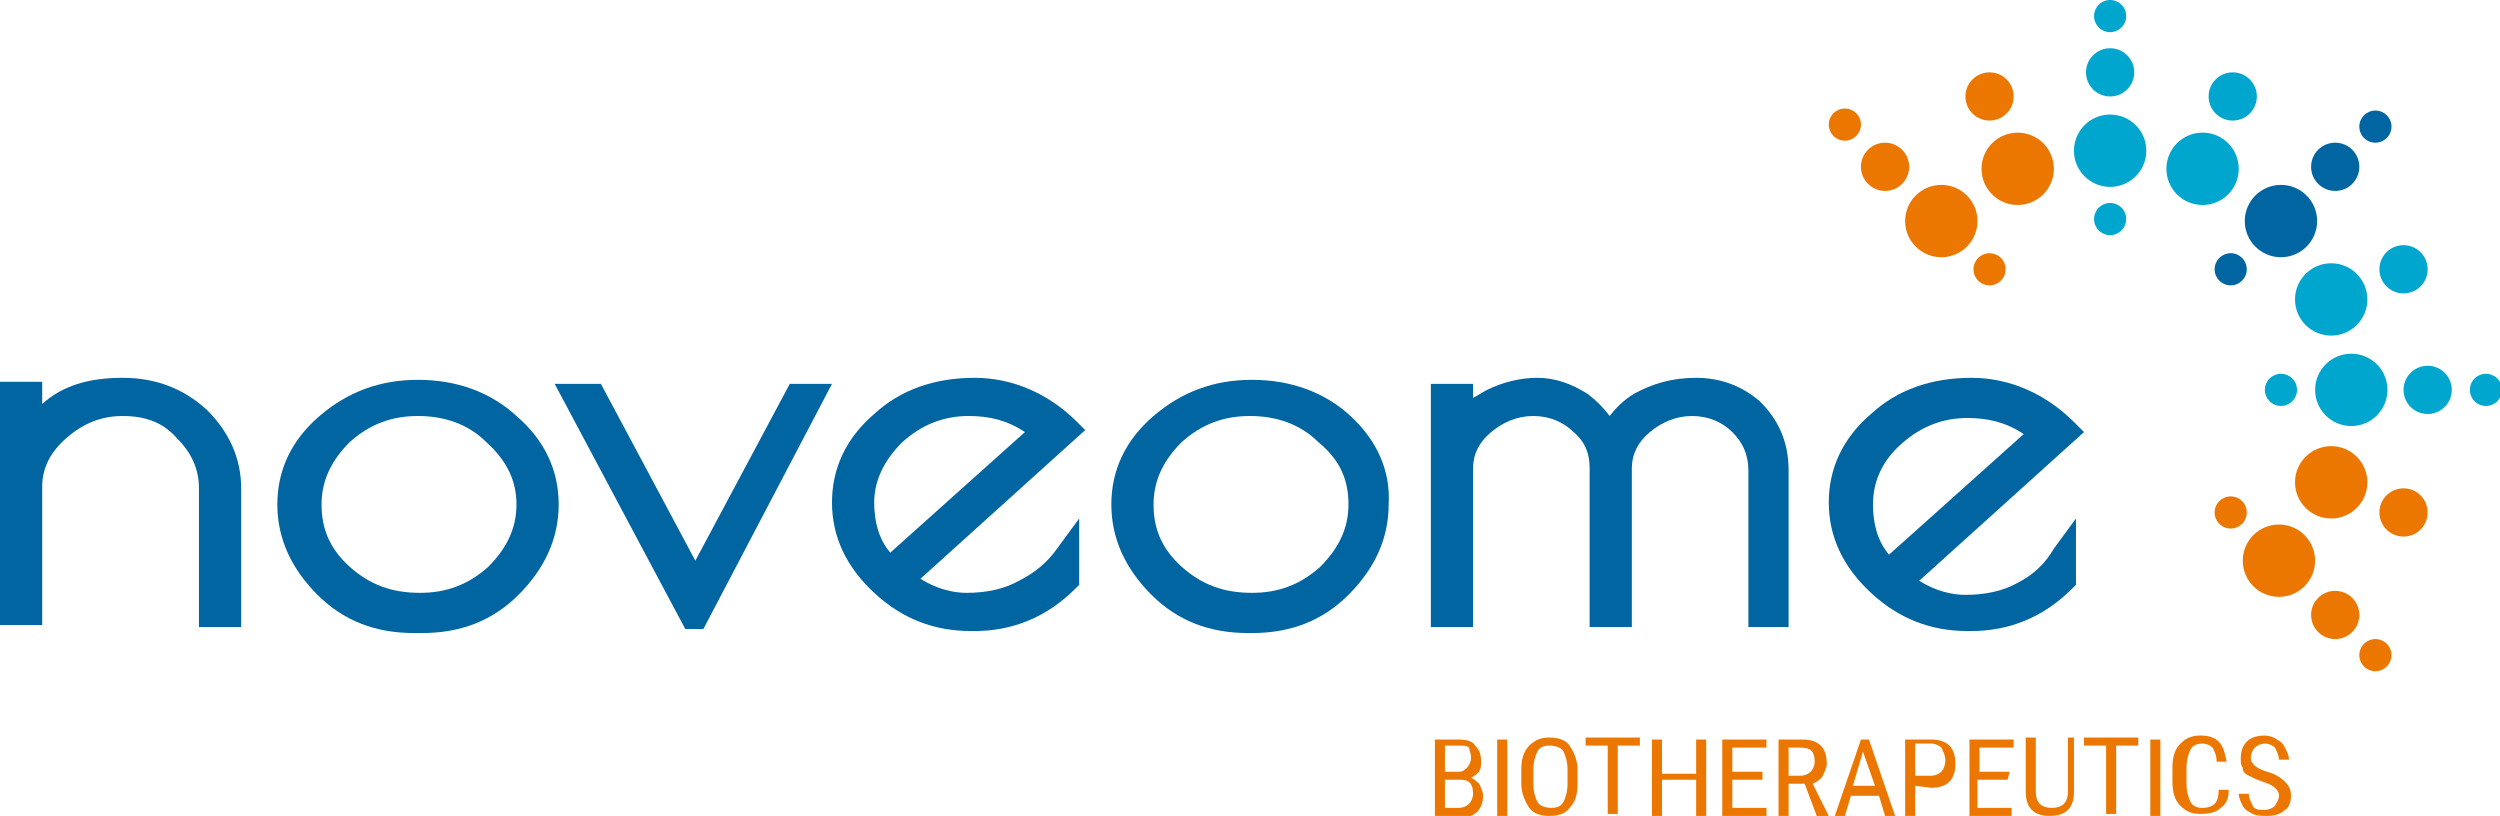 <?xml version="1.0" encoding="utf-8"?>
<!-- Generator: Adobe Illustrator 26.0.1, SVG Export Plug-In . SVG Version: 6.00 Build 0)  -->
<svg version="1.1" id="Layer_1" xmlns="http://www.w3.org/2000/svg" xmlns:xlink="http://www.w3.org/1999/xlink" x="0px" y="0px"
	 viewBox="0 0 124.4 40.6" enable-background="new 0 0 124.4 40.6" xml:space="preserve">
<g>
	<g>
		<path fill="#EC7700" d="M71.4,40.6v-3.8h1.2c0.4,0,0.7,0.1,0.8,0.3c0.2,0.2,0.3,0.4,0.3,0.8c0,0.2,0,0.3-0.1,0.5
			c-0.1,0.1-0.2,0.2-0.4,0.3c0.2,0.1,0.3,0.2,0.4,0.3c0.1,0.2,0.2,0.4,0.2,0.6c0,0.3-0.1,0.6-0.3,0.8c-0.2,0.2-0.5,0.3-0.9,0.3
			L71.4,40.6L71.4,40.6z M71.9,38.4h0.7c0.2,0,0.3-0.1,0.4-0.2c0.1-0.1,0.2-0.3,0.2-0.5c0-0.2-0.1-0.4-0.1-0.5
			c-0.1-0.1-0.3-0.1-0.5-0.1h-0.7L71.9,38.4L71.9,38.4z M71.9,38.8v1.4h0.7c0.2,0,0.4-0.1,0.5-0.2c0.1-0.1,0.2-0.3,0.2-0.5
			c0-0.5-0.2-0.7-0.6-0.7H71.9z"/>
		<path fill="#EC7700" d="M75,40.6h-0.5v-3.8H75V40.6z"/>
		<path fill="#EC7700" d="M78.5,39c0,0.5-0.1,0.9-0.4,1.2c-0.2,0.3-0.6,0.4-1,0.4c-0.4,0-0.8-0.1-1-0.4c-0.2-0.3-0.4-0.7-0.4-1.2
			v-0.7c0-0.5,0.1-0.9,0.4-1.2s0.6-0.4,1-0.4c0.4,0,0.8,0.1,1,0.4c0.2,0.3,0.4,0.7,0.4,1.2L78.5,39L78.5,39z M78,38.3
			c0-0.4-0.1-0.7-0.2-0.9s-0.4-0.3-0.7-0.3c-0.3,0-0.5,0.1-0.6,0.3c-0.1,0.2-0.2,0.5-0.2,0.9V39c0,0.4,0.1,0.7,0.2,0.9
			c0.1,0.2,0.4,0.3,0.7,0.3s0.5-0.1,0.6-0.3S78,39.4,78,39L78,38.3L78,38.3z"/>
		<path fill="#EC7700" d="M81.6,37.1h-1.1v3.4H80v-3.4h-1.1v-0.4h2.7V37.1z"/>
		<path fill="#EC7700" d="M84.9,40.6h-0.5v-1.8h-1.7v1.8h-0.5v-3.8h0.5v1.7h1.7v-1.7h0.5V40.6z"/>
		<path fill="#EC7700" d="M87.7,38.8h-1.5v1.4h1.7v0.4h-2.2v-3.8h2.2v0.4h-1.7v1.2h1.5V38.8z"/>
		<path fill="#EC7700" d="M89.8,39H89v1.6h-0.5v-3.8h1.2c0.4,0,0.7,0.1,0.9,0.3c0.2,0.2,0.3,0.5,0.3,0.9c0,0.2-0.1,0.4-0.2,0.6
			s-0.3,0.3-0.5,0.4l0.8,1.6v0h-0.6L89.8,39z M89,38.6h0.6c0.2,0,0.4-0.1,0.5-0.2c0.1-0.1,0.2-0.3,0.2-0.5c0-0.5-0.2-0.7-0.7-0.7H89
			V38.6z"/>
		<path fill="#EC7700" d="M93.5,39.6h-1.4l-0.3,1h-0.5l1.3-3.8H93l1.3,3.8h-0.5L93.5,39.6z M92.2,39.1h1.1l-0.6-1.7L92.2,39.1z"/>
		<path fill="#EC7700" d="M95.3,39.1v1.5h-0.5v-3.8h1.3c0.4,0,0.7,0.1,0.9,0.3c0.2,0.2,0.3,0.5,0.3,0.9c0,0.4-0.1,0.7-0.3,0.9
			c-0.2,0.2-0.5,0.3-0.9,0.3L95.3,39.1L95.3,39.1z M95.3,38.6h0.8c0.2,0,0.4-0.1,0.5-0.2c0.1-0.1,0.2-0.3,0.2-0.6
			c0-0.2-0.1-0.4-0.2-0.6c-0.1-0.1-0.3-0.2-0.5-0.2h-0.8V38.6z"/>
		<path fill="#EC7700" d="M99.9,38.8h-1.5v1.4h1.7v0.4H98v-3.8h2.2v0.4h-1.7v1.2h1.5L99.9,38.8L99.9,38.8z"/>
		<path fill="#EC7700" d="M103.2,36.7v2.7c0,0.4-0.1,0.7-0.3,0.9c-0.2,0.2-0.5,0.3-0.9,0.3c-0.4,0-0.7-0.1-0.9-0.3
			c-0.2-0.2-0.3-0.5-0.3-0.9v-2.7h0.5v2.7c0,0.3,0.1,0.5,0.2,0.6c0.1,0.1,0.3,0.2,0.6,0.2c0.3,0,0.5-0.1,0.6-0.2
			c0.1-0.1,0.2-0.3,0.2-0.6v-2.7L103.2,36.7L103.2,36.7z"/>
		<path fill="#EC7700" d="M106.4,37.1h-1.1v3.4h-0.5v-3.4h-1.1v-0.4h2.7L106.4,37.1L106.4,37.1z"/>
		<path fill="#EC7700" d="M107.5,40.6H107v-3.8h0.5V40.6z"/>
		<path fill="#EC7700" d="M110.9,39.3c0,0.4-0.1,0.7-0.4,0.9c-0.2,0.2-0.5,0.3-1,0.3c-0.4,0-0.7-0.1-1-0.4s-0.4-0.7-0.4-1.2v-0.7
			c0-0.5,0.1-0.9,0.4-1.2s0.6-0.4,1-0.4c0.4,0,0.7,0.1,0.9,0.3c0.2,0.2,0.3,0.5,0.4,1h-0.5c0-0.3-0.1-0.5-0.2-0.7
			c-0.1-0.1-0.3-0.2-0.5-0.2c-0.3,0-0.5,0.1-0.6,0.3s-0.2,0.5-0.2,0.9V39c0,0.4,0.1,0.7,0.2,0.9c0.1,0.2,0.3,0.3,0.6,0.3
			c0.3,0,0.5-0.1,0.6-0.2c0.1-0.1,0.2-0.3,0.2-0.7L110.9,39.3L110.9,39.3z"/>
		<path fill="#EC7700" d="M113.4,39.6c0-0.2-0.1-0.3-0.2-0.4c-0.1-0.1-0.3-0.2-0.6-0.3c-0.3-0.1-0.5-0.2-0.7-0.3
			c-0.2-0.1-0.3-0.2-0.3-0.4c-0.1-0.1-0.1-0.3-0.1-0.5c0-0.3,0.1-0.6,0.3-0.8c0.2-0.2,0.5-0.3,0.9-0.3c0.2,0,0.5,0.1,0.6,0.2
			c0.2,0.1,0.3,0.2,0.4,0.4c0.1,0.2,0.2,0.4,0.2,0.6h-0.5c0-0.2-0.1-0.4-0.2-0.6c-0.1-0.1-0.3-0.2-0.5-0.2c-0.2,0-0.4,0.1-0.5,0.2
			c-0.1,0.1-0.2,0.3-0.2,0.5c0,0.2,0.1,0.3,0.2,0.4c0.1,0.1,0.3,0.2,0.6,0.3c0.4,0.1,0.7,0.3,0.9,0.5c0.2,0.2,0.3,0.4,0.3,0.7
			c0,0.3-0.1,0.6-0.3,0.7c-0.2,0.2-0.5,0.3-0.9,0.3c-0.2,0-0.5,0-0.7-0.1s-0.4-0.2-0.5-0.4c-0.1-0.2-0.2-0.4-0.2-0.6h0.5
			c0,0.2,0.1,0.4,0.2,0.6s0.3,0.2,0.6,0.2c0.2,0,0.4-0.1,0.5-0.2C113.3,39.9,113.4,39.8,113.4,39.6z"/>
	</g>
	<path fill="#0065A1" d="M6.1,18.8c-1.7,0-3,0.4-4,1.3v-1.1H0v12.1h2.1v-6.9c0-0.9,0.4-1.7,1.2-2.4c0.8-0.7,1.7-1.1,2.8-1.1
		c1.1,0,2,0.3,2.7,1.1c0.7,0.7,1.1,1.5,1.1,2.5v6.9h2.1v-6.9c0-1.5-0.6-2.8-1.7-3.9C9.1,19.3,7.7,18.8,6.1,18.8z"/>
	<path fill="#0065A1" d="M25.7,20.7c-1.3-1.2-3-1.8-4.9-1.8c-1.9,0-3.5,0.6-4.9,1.8c-1.4,1.2-2.1,2.7-2.1,4.4c0,1.7,0.7,3.2,2,4.5
		c1.3,1.3,2.9,1.9,4.8,1.9H21c1.9,0,3.5-0.6,4.8-1.9c1.3-1.3,2-2.8,2-4.5C27.8,23.4,27.1,21.9,25.7,20.7z M25.7,25.1
		c0,1.2-0.5,2.2-1.4,3.1c-1,0.9-2.1,1.3-3.4,1.3c-1.4,0-2.5-0.4-3.5-1.3c-1-0.9-1.4-1.9-1.4-3.1c0-1.2,0.5-2.2,1.4-3.1
		c1-0.9,2.1-1.3,3.4-1.3s2.5,0.4,3.4,1.3C25.2,22.9,25.7,23.9,25.7,25.1z"/>
	<path fill="#0065A1" d="M53.6,21c-1.4-1.4-3.2-2.2-5.1-2.2c-2,0-3.7,0.6-5,1.8c-1.4,1.2-2.1,2.7-2.1,4.4c0,1.7,0.7,3.2,2.1,4.5
		c1.4,1.3,3,1.9,4.8,1.9h0.2c1.9,0,3.6-0.7,5-2.1l0.2-0.2v-3.3l-1.1,1.5c-0.5,0.7-1.1,1.2-1.9,1.6c-0.7,0.4-1.6,0.6-2.6,0.6
		c-0.7,0-1.5-0.2-2.3-0.7l8.2-7.4L53.6,21z M44.3,27.5c-0.6-0.7-0.8-1.6-0.8-2.5c0-1.1,0.5-2.1,1.4-3c1-0.9,2.1-1.3,3.3-1.3
		c1,0,1.9,0.2,2.8,0.8L44.3,27.5z"/>
	<path fill="#0065A1" d="M67.2,20.7c-1.3-1.2-3-1.8-4.9-1.8c-1.9,0-3.5,0.6-4.9,1.8c-1.4,1.2-2.1,2.7-2.1,4.4c0,1.7,0.7,3.2,2,4.5
		c1.3,1.3,2.9,1.9,4.8,1.9h0.2c1.9,0,3.5-0.6,4.8-1.9c1.3-1.3,2-2.8,2-4.5C69.2,23.4,68.5,21.9,67.2,20.7z M67.1,25.1
		c0,1.2-0.5,2.2-1.4,3.1c-1,0.9-2.1,1.3-3.4,1.3c-1.4,0-2.5-0.4-3.5-1.3c-1-0.9-1.4-1.9-1.4-3.1c0-1.2,0.5-2.2,1.4-3.1
		c1-0.9,2.1-1.3,3.4-1.3s2.5,0.4,3.4,1.3C66.7,22.9,67.1,23.9,67.1,25.1z"/>
	<path fill="#0065A1" d="M87.6,20c-0.9-0.8-2-1.2-3.2-1.2c-1.2,0-2.2,0.3-3.1,0.8l0,0c-0.5,0.3-0.9,0.7-1.2,1.1
		c-0.3-0.4-0.7-0.8-1.1-1.1c-0.8-0.5-1.6-0.8-2.5-0.8c-0.8,0-1.7,0.2-2.5,0.6c-0.2,0.1-0.5,0.3-0.7,0.4v-0.7h-2.1v12.1h2.1v-7.9
		c0-0.7,0.3-1.3,0.9-1.8c0.6-0.5,1.3-0.8,2.1-0.8c0.8,0,1.5,0.3,2,0.8c0.6,0.5,0.8,1.1,0.8,1.8v7.9h2.1v-7.9c0-0.7,0.3-1.3,0.9-1.8
		c0.6-0.5,1.3-0.8,2.1-0.8c0.8,0,1.5,0.3,2,0.8c0.5,0.5,0.8,1.1,0.8,1.9v7.8H89v-7.8C89,22,88.5,20.9,87.6,20z"/>
	<path fill="#0065A1" d="M100.4,29c-0.7,0.4-1.6,0.6-2.6,0.6c-0.7,0-1.5-0.2-2.3-0.7l8.2-7.4l-0.5-0.5c-1.4-1.4-3.2-2.2-5.1-2.2
		c-2,0-3.7,0.6-5,1.8c-1.4,1.2-2.1,2.7-2.1,4.4c0,1.7,0.7,3.2,2.1,4.5c1.4,1.3,3,1.9,4.8,1.9h0.2c1.9,0,3.6-0.7,5-2.1l0.2-0.2v-3.3
		l-1.1,1.5C101.8,28,101.2,28.6,100.4,29z M94.6,22.1c1-0.9,2.1-1.3,3.3-1.3c1,0,1.9,0.2,2.8,0.8l-6.7,6c-0.6-0.7-0.8-1.6-0.8-2.5
		C93.2,23.9,93.7,22.9,94.6,22.1z"/>
	<polygon fill="#0065A1" points="35,31.3 41.4,19.1 39.3,19.1 34.6,27.9 29.9,19.1 27.6,19.1 34.1,31.3 	"/>
	<circle fill="#0065A1" cx="113.5" cy="11" r="1.8"/>
	<circle fill="#0065A1" cx="116.2" cy="8.3" r="1.2"/>
	<circle fill="#0065A1" cx="118.2" cy="6.3" r="0.8"/>
	<circle fill="#0065A1" cx="111" cy="13.4" r="0.8"/>
	<circle fill="#00A6CE" cx="109.6" cy="8.4" r="1.8"/>
	<circle fill="#00A6CE" cx="111.1" cy="4.8" r="1.2"/>
	<circle fill="#00A6CE" cx="105" cy="7.5" r="1.8"/>
	<circle fill="#00A6CE" cx="105" cy="3.6" r="1.2"/>
	<circle fill="#00A6CE" cx="105" cy="0.8" r="0.8"/>
	<circle fill="#00A6CE" cx="105" cy="10.9" r="0.8"/>
	<circle fill="#EC7700" cx="100.4" cy="8.4" r="1.8"/>
	<circle fill="#EC7700" cx="99" cy="4.8" r="1.2"/>
	<circle fill="#EC7700" cx="96.6" cy="11" r="1.8"/>
	<circle fill="#EC7700" cx="93.8" cy="8.3" r="1.2"/>
	<circle fill="#EC7700" cx="91.8" cy="6.2" r="0.8"/>
	<circle fill="#EC7700" cx="99" cy="13.4" r="0.8"/>
	<circle fill="#EC7700" cx="113.4" cy="27.9" r="1.8"/>
	<circle fill="#EC7700" cx="116.2" cy="30.6" r="1.2"/>
	<circle fill="#EC7700" cx="118.2" cy="32.6" r="0.8"/>
	<circle fill="#EC7700" cx="111" cy="25.5" r="0.8"/>
	<circle fill="#EC7700" cx="116" cy="24" r="1.8"/>
	<circle fill="#EC7700" cx="119.6" cy="25.5" r="1.2"/>
	<circle fill="#00A6CE" cx="117" cy="19.4" r="1.8"/>
	<circle fill="#00A6CE" cx="120.8" cy="19.4" r="1.2"/>
	<circle fill="#00A6CE" cx="123.7" cy="19.4" r="0.8"/>
	<circle fill="#00A6CE" cx="113.5" cy="19.4" r="0.8"/>
	<circle fill="#00A6CE" cx="116" cy="14.9" r="1.8"/>
	<circle fill="#00A6CE" cx="119.6" cy="13.4" r="1.2"/>
</g>
</svg>
